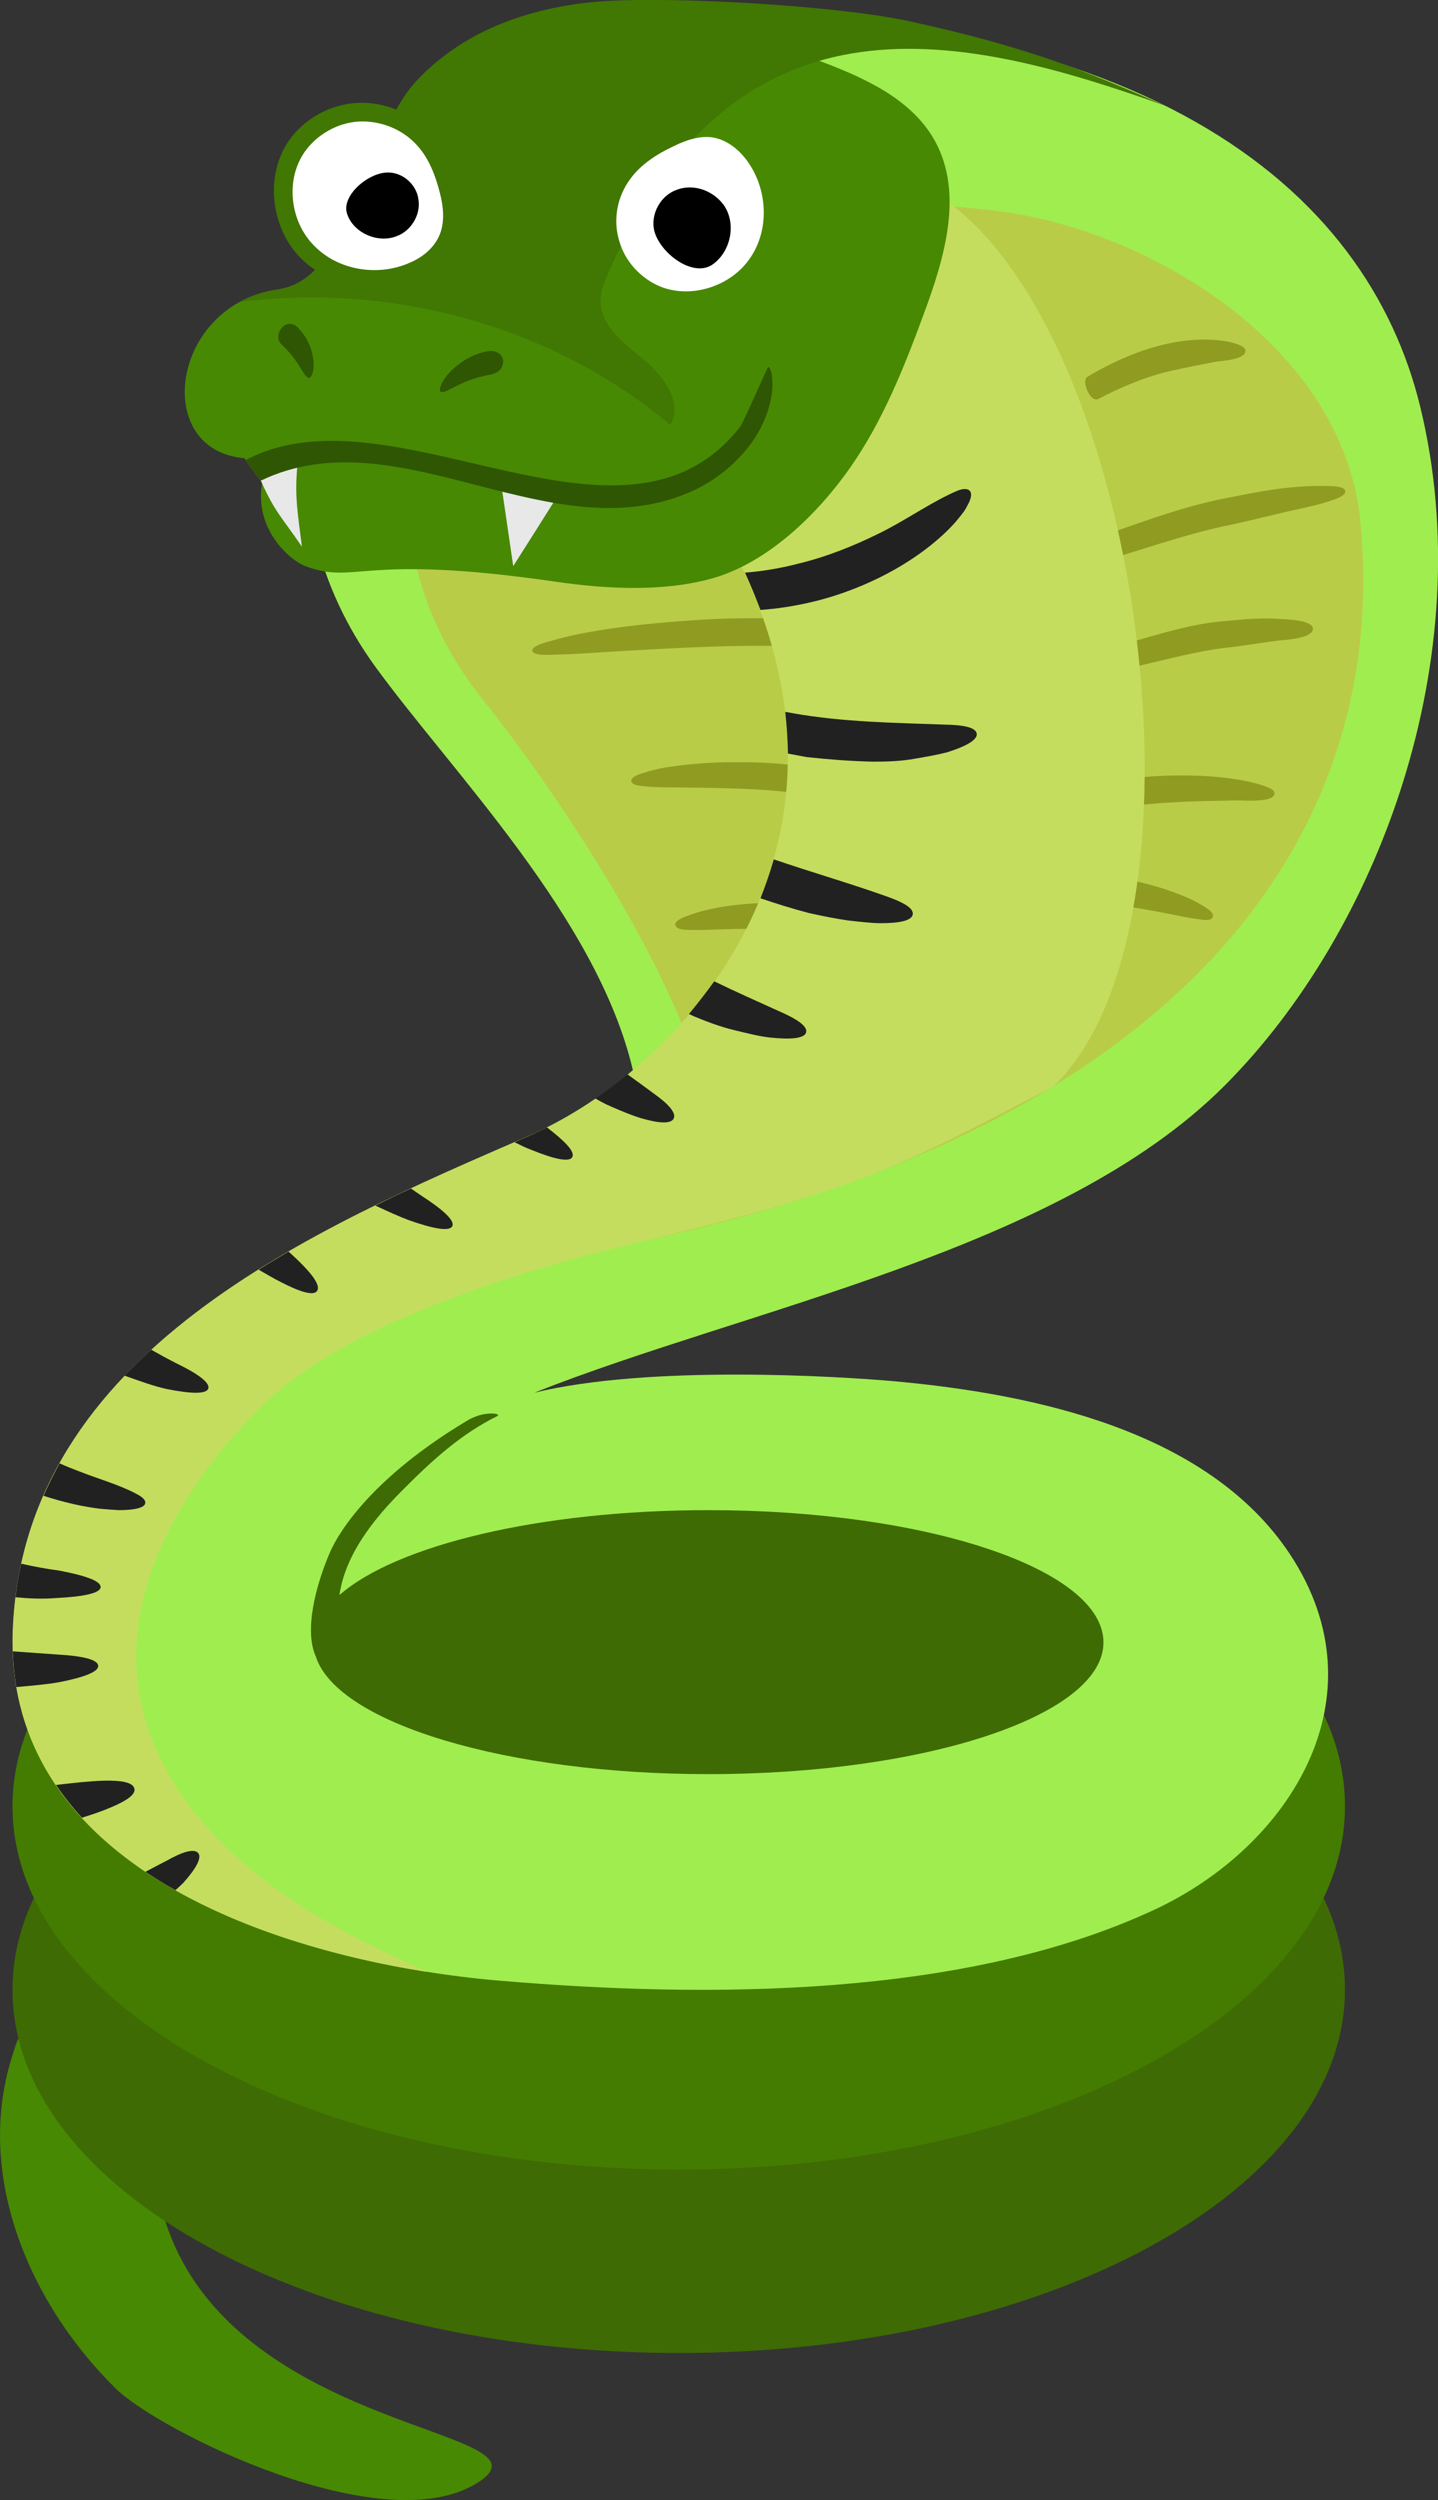 <svg width="42" height="73" viewBox="0 0 42 73" fill="none" xmlns="http://www.w3.org/2000/svg">
<rect x="0" y="0" width="42" height="73" fill="#333333" stroke="none"/>
<g clip-path="url(#clip0)">
<path d="M0.524 59.566C1.049 57.883 4.631 60.229 4.512 61.572C3.662 71.168 16.73 70.67 13.981 72.471C11.225 74.272 4.639 70.978 3.376 69.738C0.755 67.156 -0.898 63.175 0.524 59.566C0.572 59.384 0.222 60.316 0.524 59.566Z" fill="#478903"/>
<path d="M19.828 47.49C9.08 47.49 0.365 52.236 0.365 58.097C0.365 63.957 9.08 68.704 19.828 68.704C30.577 68.704 39.283 63.957 39.283 58.097C39.291 52.244 30.577 47.49 19.828 47.49Z" fill="#3E6B03"/>
<path d="M19.828 42.135C9.08 42.135 0.365 46.882 0.365 52.742C0.365 58.602 9.08 63.349 19.828 63.349C30.577 63.349 39.283 58.602 39.283 52.742C39.291 46.882 30.577 42.135 19.828 42.135Z" fill="#437C01"/>
<path d="M26.16 40.334C24.499 40.184 18.962 39.845 15.602 40.666C21.814 38.202 30.95 36.512 35.756 31.71C40.252 27.216 43.271 19.192 41.476 11.855C39.935 5.576 33.54 -0.142 17.39 0.276C14.768 0.347 14.585 1.414 12.353 4.241C8.77 8.759 7.491 14.69 10.963 19.468C13.203 22.548 17.445 26.805 18.486 31.252C17.485 32.097 16.428 32.745 15.443 33.171C9.239 35.864 0.715 39.458 0.381 47.577C0.08 54.827 8.834 57.354 14.633 57.836C20.631 58.342 28.185 58.349 33.738 55.751C37.639 53.927 40.451 49.575 37.671 45.373C35.272 41.764 30.195 40.706 26.16 40.334Z" fill="#A0ED50"/>
<path d="M39.736 15.251C39.243 10.062 33.492 6.69 29.123 6.16C24.611 5.607 18.684 5.876 14.943 8.83C11.146 11.815 11.074 16.665 14.124 20.456C17.286 24.396 24.213 35.051 18.923 36.204C33.977 32.918 40.642 24.815 39.736 15.251Z" fill="#B9CC48"/>
<path d="M32.078 11.649C31.832 11.768 31.578 11.104 31.76 11.002C32.96 10.283 34.453 9.738 35.828 9.967C36.169 10.038 36.384 10.125 36.376 10.251C36.36 10.504 35.685 10.536 35.526 10.559C35.073 10.646 34.62 10.733 34.167 10.836C33.452 11.002 32.745 11.302 32.078 11.649C31.84 11.768 32.348 11.507 32.078 11.649Z" fill="#8F9B21"/>
<path d="M32.602 16.27C32.197 16.388 32.11 15.669 32.396 15.575C33.524 15.18 34.668 14.761 35.835 14.54C36.519 14.406 37.202 14.264 37.893 14.216C38.203 14.193 38.52 14.177 38.83 14.193C38.918 14.2 39.275 14.193 39.291 14.342C39.299 14.493 38.973 14.579 38.894 14.611C38.576 14.722 38.25 14.793 37.933 14.864C37.257 15.006 36.59 15.188 35.915 15.33C34.787 15.559 33.691 15.938 32.602 16.27C32.197 16.388 32.825 16.206 32.602 16.27Z" fill="#8F9B21"/>
<path d="M33.238 19.445C32.928 19.516 32.84 18.797 33.055 18.742C33.921 18.497 34.803 18.22 35.7 18.141C36.233 18.094 36.773 18.031 37.305 18.07C37.464 18.078 38.354 18.086 38.346 18.363C38.338 18.647 37.511 18.686 37.353 18.702C36.828 18.765 36.312 18.86 35.788 18.915C34.93 19.018 34.088 19.255 33.238 19.445C32.936 19.508 33.412 19.405 33.238 19.445Z" fill="#8F9B21"/>
<path d="M31.045 23.844C30.68 23.915 30.64 23.188 30.902 23.125C32.014 22.849 33.15 22.659 34.294 22.643C34.898 22.635 35.502 22.659 36.098 22.754C36.36 22.793 36.622 22.849 36.884 22.935C36.964 22.967 37.242 23.038 37.226 23.18C37.194 23.441 36.312 23.37 36.153 23.37C35.581 23.386 35.001 23.386 34.429 23.417C33.293 23.473 32.165 23.622 31.045 23.844C30.68 23.915 31.45 23.765 31.045 23.844Z" fill="#8F9B21"/>
<path d="M29.456 26.284C29.099 26.3 29.131 25.573 29.393 25.55C30.394 25.447 31.427 25.423 32.428 25.589C33.047 25.692 33.667 25.826 34.27 26.047C34.541 26.15 34.811 26.253 35.057 26.403C35.136 26.45 35.478 26.616 35.422 26.774C35.375 26.9 35.129 26.861 35.041 26.845C34.771 26.813 34.509 26.758 34.247 26.703C33.651 26.584 33.055 26.482 32.459 26.395C31.474 26.237 30.457 26.229 29.456 26.284C29.099 26.3 29.854 26.26 29.456 26.284Z" fill="#8F9B21"/>
<path d="M25.747 18.276C26.366 18.347 26.112 19.042 25.691 19.01C24.023 18.86 22.339 18.821 20.67 18.884C19.654 18.923 18.645 18.979 17.628 19.042C17.167 19.073 16.706 19.105 16.245 19.113C16.158 19.113 15.57 19.168 15.546 19.002C15.523 18.844 16.055 18.726 16.134 18.702C16.587 18.568 17.048 18.481 17.517 18.402C18.557 18.236 19.598 18.149 20.639 18.086C22.339 17.999 24.062 18.078 25.747 18.276C26.366 18.347 25.063 18.197 25.747 18.276Z" fill="#8F9B21"/>
<path d="M25.477 22.793C25.898 22.904 25.619 23.575 25.334 23.512C24.126 23.228 22.887 23.078 21.655 23.03C21.012 23.006 20.376 22.999 19.733 22.991C19.439 22.991 19.137 22.991 18.843 22.959C18.764 22.951 18.454 22.943 18.438 22.809C18.422 22.667 18.732 22.588 18.811 22.564C19.09 22.469 19.375 22.414 19.669 22.375C20.337 22.28 21.004 22.248 21.679 22.256C22.95 22.256 24.237 22.446 25.477 22.793C25.898 22.904 25.016 22.659 25.477 22.793Z" fill="#8F9B21"/>
<path d="M26.167 26.869C26.549 26.987 26.263 27.642 26.009 27.579C25.008 27.311 23.959 27.145 22.926 27.129C22.291 27.113 21.663 27.113 21.02 27.137C20.742 27.145 20.456 27.161 20.178 27.153C20.09 27.153 19.749 27.161 19.725 27.011C19.701 26.861 20.035 26.758 20.122 26.726C20.408 26.616 20.694 26.553 20.988 26.497C21.639 26.379 22.291 26.355 22.95 26.355C24.03 26.339 25.135 26.537 26.167 26.869C26.557 26.987 25.754 26.734 26.167 26.869Z" fill="#8F9B21"/>
<path d="M9.827 56.272C7.444 54.946 5.203 53.058 4.329 50.483C3.178 47.087 5.029 43.707 7.547 41.148C10.065 38.589 15.419 37.033 18.923 36.204C25.262 34.703 26.66 33.866 30.767 31.718C35.581 27.098 33.46 10.22 27.733 5.931C23.586 5.323 22.061 8.553 20.368 9.485C19.797 10.623 18.589 11.942 18.708 12.084C27.733 22.738 20.543 30.952 15.435 33.171C9.231 35.864 0.707 39.458 0.373 47.577C0.111 53.966 6.88 56.691 12.464 57.575C11.574 57.165 10.685 56.746 9.827 56.272Z" fill="#C5DD5E"/>
<path d="M8.119 8.451C4.989 8.893 4.417 13.158 7.142 13.379C7.293 13.624 7.475 13.861 7.658 14.09C7.412 15.496 8.516 16.38 8.913 16.53C10.446 17.091 10.446 16.143 16.253 16.988C17.731 17.202 19.407 17.288 20.837 16.878C22.442 16.412 23.888 15.006 24.841 13.64C25.794 12.273 26.414 10.71 26.986 9.154C27.59 7.527 28.146 5.647 27.311 4.123C26.612 2.851 25.151 2.227 23.784 1.722C21.846 1.003 19.844 0.34 17.779 0.284C15.713 0.229 13.537 0.861 12.146 2.385C10.629 4.052 10.28 8.143 8.119 8.451Z" fill="#478903"/>
<path d="M14.99 16.53C15.411 15.867 15.832 15.203 16.253 14.532C15.753 14.279 15.197 14.129 14.633 14.09C14.752 14.903 14.871 15.717 14.99 16.53Z" fill="#E8E8E8"/>
<path d="M8.691 13.545C8.595 14.477 8.699 14.998 8.818 15.962C8.238 15.109 8.039 14.974 7.618 14.034C7.499 13.687 8.309 13.608 8.691 13.545Z" fill="#E8E8E8"/>
<path d="M7.205 13.418C7.197 13.426 7.189 13.426 7.181 13.434C7.316 13.64 7.459 13.837 7.618 14.034C11.678 12.084 16.142 16.246 20.297 14.303C21.099 13.916 21.687 13.339 22.053 12.779C22.418 12.21 22.545 11.657 22.561 11.286C22.561 11.097 22.553 10.954 22.521 10.86C22.497 10.765 22.466 10.717 22.434 10.717C22.418 10.717 21.711 12.344 21.616 12.463C18.2 16.83 11.495 11.183 7.205 13.418Z" fill="#2F5602"/>
<path d="M14.355 10.931C14.133 10.97 13.775 11.057 13.481 11.199C13.179 11.334 12.949 11.499 12.869 11.436C12.798 11.389 12.909 11.081 13.203 10.804L13.314 10.702C13.354 10.67 13.402 10.638 13.441 10.607C13.521 10.544 13.616 10.488 13.711 10.441C13.799 10.386 13.894 10.354 13.989 10.322C14.077 10.291 14.156 10.267 14.236 10.259C14.379 10.228 14.506 10.267 14.577 10.322C14.657 10.378 14.689 10.465 14.697 10.552C14.697 10.638 14.665 10.725 14.609 10.796C14.538 10.86 14.466 10.907 14.355 10.931Z" fill="#2F5602"/>
<path d="M8.699 9.564C8.746 9.612 8.794 9.667 8.842 9.73C8.889 9.793 8.937 9.864 8.977 9.943C9.016 10.022 9.056 10.101 9.08 10.188C9.096 10.228 9.104 10.267 9.12 10.315C9.128 10.354 9.136 10.402 9.144 10.441C9.199 10.773 9.112 11.033 9.024 11.033C8.929 11.033 8.834 10.82 8.683 10.599C8.54 10.378 8.341 10.165 8.214 10.046C8.151 9.983 8.127 9.912 8.127 9.833C8.127 9.754 8.158 9.667 8.214 9.596C8.262 9.525 8.333 9.47 8.421 9.462C8.508 9.446 8.611 9.47 8.699 9.564Z" fill="#2F5602"/>
<path d="M11.94 35.627C12.655 35.88 13.131 35.967 13.211 35.801C13.29 35.635 12.925 35.311 12.313 34.916C12.21 34.845 12.107 34.774 12.003 34.703C11.654 34.861 11.312 35.027 10.963 35.201C11.32 35.367 11.646 35.517 11.94 35.627Z" fill="#212121"/>
<path d="M8.206 37.436C8.77 37.728 9.167 37.847 9.263 37.689C9.366 37.539 9.128 37.207 8.683 36.78C8.595 36.701 8.516 36.622 8.429 36.544C8.135 36.717 7.841 36.891 7.555 37.073C7.785 37.207 8 37.333 8.206 37.436Z" fill="#212121"/>
<path d="M17.85 32.31C18.176 32.452 18.462 32.571 18.724 32.65C19.24 32.8 19.598 32.824 19.677 32.658C19.757 32.492 19.518 32.231 19.097 31.931C18.843 31.742 18.581 31.552 18.327 31.37C18.017 31.623 17.699 31.86 17.389 32.073C17.548 32.168 17.699 32.247 17.85 32.31Z" fill="#212121"/>
<path d="M25.516 22.24C25.913 22.24 26.326 22.225 26.716 22.154C27.081 22.09 27.415 22.035 27.693 21.956C28.241 21.782 28.559 21.593 28.527 21.419C28.495 21.237 28.138 21.166 27.598 21.158C26.104 21.103 24.642 21.087 23.165 20.827C23.085 20.811 23.006 20.795 22.934 20.787C22.982 21.198 23.006 21.609 23.014 22.003C23.197 22.035 23.379 22.075 23.562 22.106C24.221 22.177 24.857 22.225 25.516 22.24Z" fill="#212121"/>
<path d="M23.403 16.436C22.783 16.601 22.203 16.688 21.759 16.72C21.925 17.083 22.076 17.454 22.211 17.81C22.648 17.778 23.165 17.707 23.697 17.581C24.523 17.391 25.405 17.044 26.152 16.617C26.906 16.191 27.526 15.677 27.907 15.243C28.003 15.132 28.082 15.03 28.154 14.935C28.217 14.84 28.265 14.745 28.304 14.666C28.376 14.508 28.384 14.39 28.32 14.327C28.257 14.264 28.138 14.264 27.987 14.319C27.907 14.35 27.82 14.39 27.724 14.437C27.009 14.785 26.35 15.251 25.627 15.598C24.92 15.946 24.142 16.254 23.403 16.436Z" fill="#212121"/>
<path d="M3.638 40.169C3.646 40.169 3.654 40.169 3.662 40.176C4.107 40.334 4.504 40.477 4.862 40.556C5.577 40.698 6.029 40.714 6.085 40.54C6.133 40.366 5.767 40.105 5.148 39.805C4.901 39.679 4.655 39.545 4.417 39.41C4.147 39.655 3.892 39.908 3.638 40.169Z" fill="#212121"/>
<path d="M21.465 30.083C21.854 30.178 22.203 30.265 22.505 30.296C23.117 30.359 23.506 30.32 23.546 30.138C23.586 29.957 23.26 29.743 22.728 29.514C22.1 29.23 21.48 28.954 20.861 28.653C20.622 28.985 20.376 29.301 20.122 29.609C20.162 29.625 20.201 29.641 20.241 29.664C20.638 29.83 21.059 29.988 21.465 30.083Z" fill="#212121"/>
<path d="M5.346 54.985C5.728 54.559 5.91 54.235 5.783 54.1C5.656 53.966 5.314 54.077 4.854 54.337C4.647 54.44 4.449 54.551 4.25 54.653C4.536 54.843 4.822 55.025 5.124 55.19C5.203 55.119 5.283 55.048 5.346 54.985Z" fill="#212121"/>
<path d="M16.714 33.787C16.802 33.629 16.5 33.321 15.975 32.918C15.801 33.005 15.618 33.092 15.443 33.171C15.308 33.226 15.173 33.289 15.03 33.353C15.197 33.432 15.348 33.511 15.499 33.566C16.174 33.842 16.627 33.945 16.714 33.787Z" fill="#212121"/>
<path d="M26.66 26.695C26.684 26.513 26.374 26.339 25.874 26.166C24.785 25.779 23.681 25.463 22.601 25.092C22.489 25.479 22.354 25.866 22.211 26.229C22.68 26.387 23.157 26.537 23.641 26.663C24.038 26.75 24.428 26.829 24.777 26.877C25.135 26.916 25.453 26.956 25.731 26.956C26.287 26.956 26.636 26.877 26.66 26.695Z" fill="#212121"/>
<path d="M3.217 52.782C3.694 52.584 3.972 52.395 3.924 52.221C3.877 52.039 3.543 51.984 3.051 51.992C2.574 52.008 2.105 52.063 1.636 52.118C1.859 52.45 2.113 52.766 2.391 53.074C2.701 52.979 2.979 52.884 3.217 52.782Z" fill="#212121"/>
<path d="M1.732 49.117C2.447 48.975 2.884 48.817 2.868 48.635C2.852 48.453 2.399 48.351 1.7 48.311C1.255 48.28 0.818 48.248 0.373 48.217C0.389 48.58 0.421 48.927 0.477 49.259C0.945 49.219 1.374 49.18 1.732 49.117Z" fill="#212121"/>
<path d="M2.931 44.054C3.13 44.07 3.305 44.086 3.464 44.094C3.622 44.094 3.765 44.086 3.877 44.07C4.107 44.038 4.234 43.975 4.242 43.889C4.258 43.794 4.147 43.699 3.956 43.604C3.44 43.336 2.86 43.178 2.32 42.964C2.129 42.893 1.93 42.814 1.74 42.727C1.573 43.035 1.414 43.351 1.271 43.675C1.883 43.873 2.455 43.999 2.931 44.054Z" fill="#212121"/>
<path d="M1.628 46.661C2.439 46.621 2.939 46.519 2.939 46.337C2.939 46.155 2.462 45.997 1.708 45.855C1.342 45.808 0.977 45.737 0.619 45.658C0.548 45.974 0.492 46.305 0.453 46.637C0.85 46.676 1.247 46.692 1.628 46.661Z" fill="#212121"/>
<path d="M26.501 0.608C24.476 0.174 19.828 -0.103 17.691 0.032C15.626 0.158 13.537 0.853 12.154 2.385C10.629 4.059 10.287 8.151 8.119 8.451C7.698 8.514 7.316 8.64 6.991 8.822C11.439 8.237 16.15 9.525 19.582 12.408C19.947 11.768 19.399 10.994 18.827 10.52C18.255 10.054 17.556 9.548 17.54 8.806C17.532 8.466 17.691 8.143 17.826 7.835C21.592 -0.584 28.177 0.995 34.032 3.088C31.879 2.14 30.092 1.382 26.501 0.608Z" fill="#417703"/>
<path d="M12.223 8.188C11.081 8.668 9.648 8.412 8.779 7.532C7.91 6.652 7.733 5.149 8.425 4.125C8.876 3.469 9.632 3.053 10.421 3.005C11.209 2.957 12.014 3.293 12.529 3.869C12.98 4.365 13.205 5.005 13.366 5.645C13.479 6.125 13.559 6.652 13.382 7.117C13.205 7.628 12.722 7.98 12.223 8.188Z" fill="#417703"/>
<path d="M21.86 4.751C22.423 5.567 22.472 6.719 21.908 7.535C21.361 8.351 20.202 8.735 19.285 8.367C18.706 8.127 18.239 7.615 18.078 7.007C17.901 6.399 18.03 5.727 18.416 5.215C18.722 4.799 19.189 4.495 19.671 4.271C20.025 4.095 20.444 3.951 20.83 4.015C21.265 4.095 21.619 4.399 21.86 4.751Z" fill="white"/>
<path d="M19.108 6.735C18.995 6.239 19.301 5.695 19.784 5.535C20.267 5.359 20.83 5.567 21.136 5.983C21.522 6.527 21.345 7.375 20.782 7.743C20.202 8.095 19.269 7.375 19.108 6.735Z" fill="black"/>
<path d="M11.917 7.693C11 8.077 9.857 7.885 9.165 7.165C8.473 6.461 8.329 5.261 8.892 4.445C9.246 3.933 9.857 3.581 10.485 3.549C11.113 3.517 11.757 3.773 12.175 4.237C12.529 4.621 12.722 5.133 12.851 5.645C12.947 6.029 12.996 6.445 12.851 6.829C12.69 7.245 12.32 7.533 11.917 7.693Z" fill="white"/>
<path d="M11.306 5.037C11.757 5.021 12.175 5.389 12.223 5.837C12.288 6.269 12.014 6.732 11.596 6.892C11.049 7.116 10.34 6.812 10.147 6.269C9.938 5.741 10.727 5.053 11.306 5.037Z" fill="black"/>
<path d="M20.694 44.094C15.769 44.094 11.566 45.12 9.914 46.574C10.105 45.231 11.161 44.102 11.821 43.446C12.631 42.633 13.473 41.867 14.514 41.353C14.585 41.322 14.537 41.282 14.418 41.274C14.124 41.258 13.846 41.353 13.608 41.503C10.939 43.106 9.93 44.662 9.644 45.31C9.223 46.282 8.873 47.616 9.231 48.382V48.39C9.882 50.309 14.76 51.802 20.694 51.802C27.065 51.802 32.229 50.08 32.229 47.956C32.229 45.816 27.065 44.094 20.694 44.094Z" fill="#3E6B03"/>
</g>
<defs>
<clipPath id="clip0">
<rect width="42" height="73" fill="white"/>
</clipPath>
</defs>
</svg>
